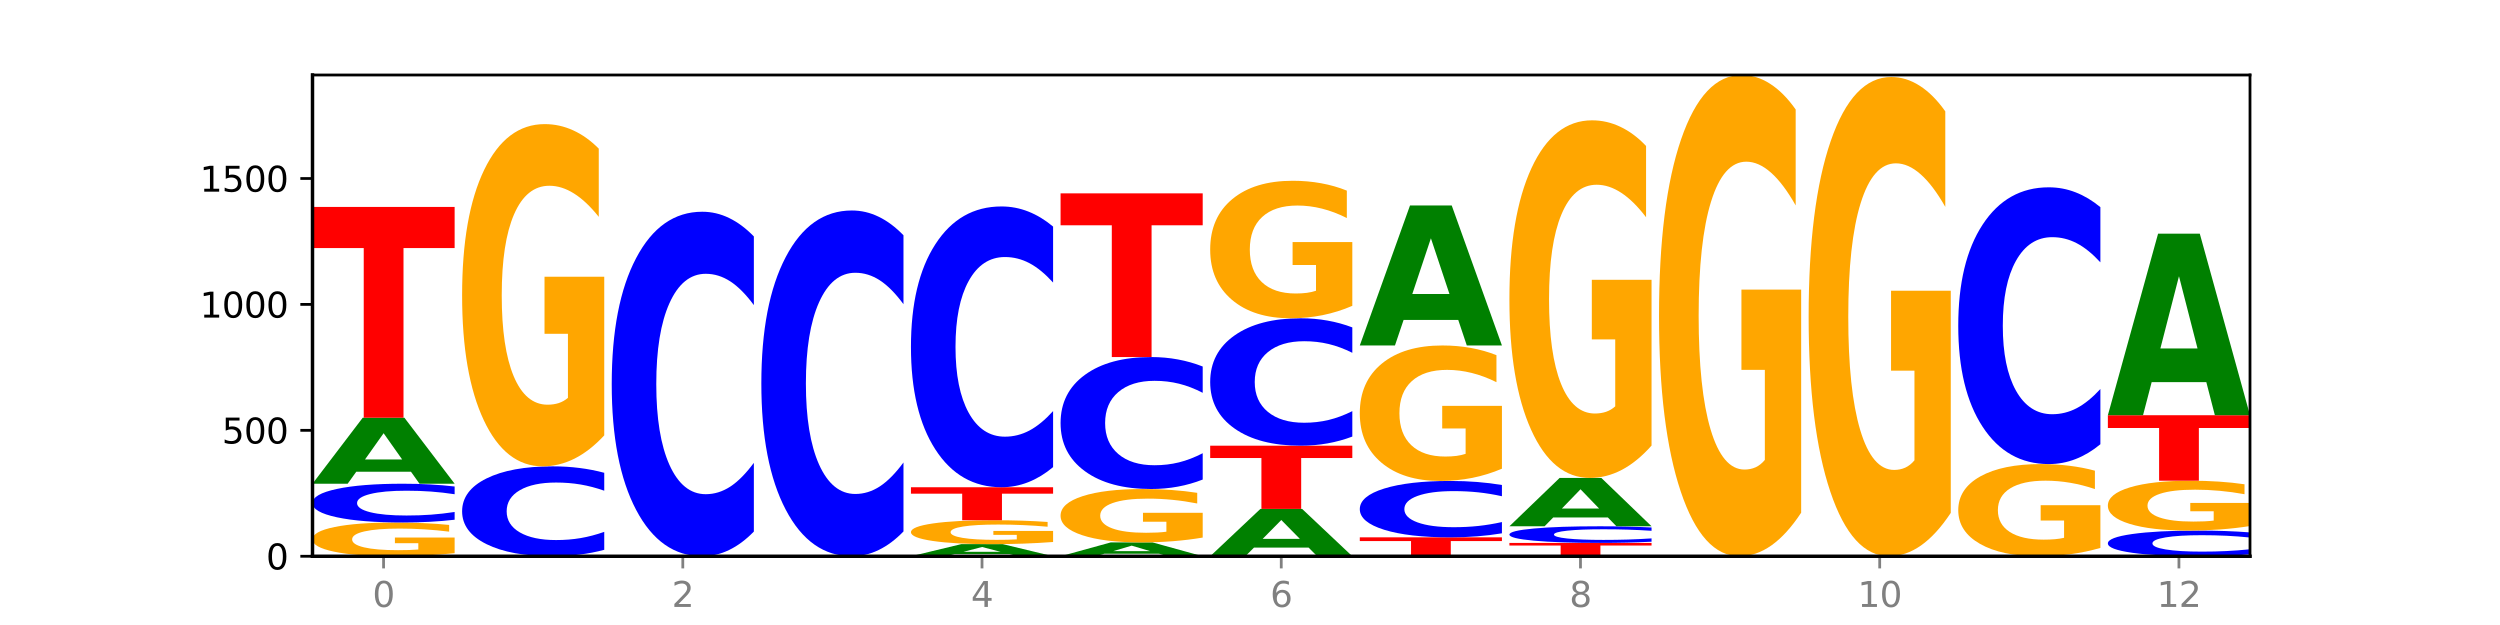 <?xml version="1.0" encoding="utf-8" standalone="no"?>
<!DOCTYPE svg PUBLIC "-//W3C//DTD SVG 1.1//EN"
  "http://www.w3.org/Graphics/SVG/1.1/DTD/svg11.dtd">
<svg xmlns:xlink="http://www.w3.org/1999/xlink" width="720pt" height="180pt" viewBox="0 0 720 180" xmlns="http://www.w3.org/2000/svg" version="1.1">
 <defs>
  <style type="text/css">*{stroke-linejoin: round; stroke-linecap: butt}</style>
 </defs>
 <g id="figure_1">
  <g id="patch_1">
   <path d="M 0 180 
L 720 180 
L 720 0 
L 0 0 
z
" style="fill: #ffffff"/>
  </g>
  <g id="axes_1">
   <g id="patch_2">
    <path d="M 90 160.2 
L 648 160.2 
L 648 21.6 
L 90 21.6 
z
" style="fill: #ffffff"/>
   </g>
   <g id="line2d_1">
    <path d="M 90 160.2 
L 648 160.2 
" clip-path="url(#p912c0afcb5)" style="fill: none; stroke: #000000; stroke-width: 0.5; stroke-linecap: square"/>
   </g>
   <g id="patch_3">
    <path d="M 130.934 159.321 
Q 126.806 159.76 122.366 159.981 
Q 117.926 160.2 113.192 160.2 
Q 102.495 160.2 96.247 158.891 
Q 90 157.582 90 155.344 
Q 90 153.079 96.358 151.78 
Q 102.724 150.481 113.797 150.481 
Q 118.063 150.481 121.971 150.658 
Q 125.889 150.833 129.356 151.178 
L 129.356 153.115 
Q 125.779 152.672 122.237 152.453 
Q 118.696 152.232 115.137 152.232 
Q 108.55 152.232 104.981 153.039 
Q 101.412 153.844 101.412 155.344 
Q 101.412 156.829 104.853 157.64 
Q 108.293 158.449 114.623 158.449 
Q 116.348 158.449 117.825 158.403 
Q 119.302 158.355 120.476 158.255 
L 120.476 156.436 
L 113.733 156.436 
L 113.733 154.816 
L 130.934 154.816 
L 130.934 159.321 
z
" clip-path="url(#p912c0afcb5)" style="fill: #ffa600"/>
   </g>
   <g id="patch_4">
    <path d="M 130.934 149.681 
Q 127.51 150.078 123.808 150.278 
Q 120.105 150.481 116.073 150.481 
Q 104.047 150.481 97.024 148.977 
Q 90 147.473 90 144.9 
Q 90 142.318 97.024 140.816 
Q 104.047 139.312 116.073 139.312 
Q 120.105 139.312 123.808 139.515 
Q 127.51 139.716 130.934 140.113 
L 130.934 142.339 
Q 127.479 141.813 124.127 141.569 
Q 120.776 141.324 117.073 141.324 
Q 110.431 141.324 106.625 142.277 
Q 102.83 143.227 102.83 144.9 
Q 102.83 146.566 106.625 147.519 
Q 110.431 148.469 117.073 148.469 
Q 120.776 148.469 124.127 148.225 
Q 127.479 147.978 130.934 147.452 
L 130.934 149.681 
z
" clip-path="url(#p912c0afcb5)" style="fill: #0000ff"/>
   </g>
   <g id="patch_5">
    <path d="M 118.355 135.85 
L 102.613 135.85 
L 100.127 139.312 
L 90 139.312 
L 104.462 120.31 
L 116.472 120.31 
L 130.934 139.312 
L 120.816 139.312 
L 118.355 135.85 
z
M 105.123 132.324 
L 115.819 132.324 
L 110.48 124.765 
L 105.123 132.324 
z
" clip-path="url(#p912c0afcb5)" style="fill: #008000"/>
   </g>
   <g id="patch_6">
    <path d="M 90 59.604 
L 130.934 59.604 
L 130.934 71.444 
L 116.208 71.444 
L 116.208 120.31 
L 104.755 120.31 
L 104.755 71.444 
L 90 71.444 
L 90 59.604 
z
" clip-path="url(#p912c0afcb5)" style="fill: #ff0000"/>
   </g>
   <g id="patch_7">
    <path d="M 174.023 158.344 
Q 170.599 159.264 166.897 159.729 
Q 163.194 160.2 159.161 160.2 
Q 147.136 160.2 140.112 156.713 
Q 133.089 153.225 133.089 147.262 
Q 133.089 141.277 140.112 137.795 
Q 147.136 134.308 159.161 134.308 
Q 163.194 134.308 166.897 134.778 
Q 170.599 135.244 174.023 136.164 
L 174.023 141.325 
Q 170.568 140.106 167.216 139.539 
Q 163.864 138.972 160.162 138.972 
Q 153.52 138.972 149.714 141.181 
Q 145.919 143.384 145.919 147.262 
Q 145.919 151.124 149.714 153.332 
Q 153.52 155.536 160.162 155.536 
Q 163.864 155.536 167.216 154.969 
Q 170.568 154.397 174.023 153.177 
L 174.023 158.344 
z
" clip-path="url(#p912c0afcb5)" style="fill: #0000ff"/>
   </g>
   <g id="patch_8">
    <path d="M 174.023 125.39 
Q 169.895 129.849 165.455 132.088 
Q 161.014 134.308 156.281 134.308 
Q 145.584 134.308 139.336 121.033 
Q 133.089 107.758 133.089 85.056 
Q 133.089 62.089 139.446 48.916 
Q 145.813 35.743 156.886 35.743 
Q 161.152 35.743 165.06 37.535 
Q 168.977 39.306 172.445 42.808 
L 172.445 62.456 
Q 168.867 57.956 165.326 55.737 
Q 161.785 53.497 158.226 53.497 
Q 151.639 53.497 148.07 61.682 
Q 144.501 69.847 144.501 85.056 
Q 144.501 100.123 147.941 108.348 
Q 151.382 116.553 157.712 116.553 
Q 159.437 116.553 160.914 116.085 
Q 162.391 115.596 163.565 114.578 
L 163.565 96.132 
L 156.822 96.132 
L 156.822 79.701 
L 174.023 79.701 
L 174.023 125.39 
z
" clip-path="url(#p912c0afcb5)" style="fill: #ffa600"/>
   </g>
   <g id="patch_9">
    <path d="M 217.112 153.088 
Q 213.688 156.613 209.985 158.396 
Q 206.283 160.2 202.25 160.2 
Q 190.225 160.2 183.201 146.837 
Q 176.178 133.474 176.178 110.622 
Q 176.178 87.688 183.201 74.345 
Q 190.225 60.982 202.25 60.982 
Q 206.283 60.982 209.985 62.786 
Q 213.688 64.569 217.112 68.094 
L 217.112 87.872 
Q 213.657 83.199 210.305 81.027 
Q 206.953 78.854 203.251 78.854 
Q 196.609 78.854 192.803 87.319 
Q 189.008 95.763 189.008 110.622 
Q 189.008 125.42 192.803 133.884 
Q 196.609 142.328 203.251 142.328 
Q 206.953 142.328 210.305 140.156 
Q 213.657 137.963 217.112 133.29 
L 217.112 153.088 
z
" clip-path="url(#p912c0afcb5)" style="fill: #0000ff"/>
   </g>
   <g id="patch_10">
    <path d="M 260.201 153.062 
Q 256.777 156.6 253.074 158.39 
Q 249.372 160.2 245.339 160.2 
Q 233.313 160.2 226.29 146.788 
Q 219.266 133.376 219.266 110.441 
Q 219.266 87.423 226.29 74.032 
Q 233.313 60.62 245.339 60.62 
Q 249.372 60.62 253.074 62.43 
Q 256.777 64.22 260.201 67.758 
L 260.201 87.608 
Q 256.746 82.918 253.394 80.737 
Q 250.042 78.557 246.339 78.557 
Q 239.697 78.557 235.892 87.052 
Q 232.096 95.527 232.096 110.441 
Q 232.096 125.292 235.892 133.788 
Q 239.697 142.263 246.339 142.263 
Q 250.042 142.263 253.394 140.082 
Q 256.746 137.881 260.201 133.191 
L 260.201 153.062 
z
" clip-path="url(#p912c0afcb5)" style="fill: #0000ff"/>
   </g>
   <g id="patch_11">
    <path d="M 290.71 159.566 
L 274.968 159.566 
L 272.482 160.2 
L 262.355 160.2 
L 276.817 156.719 
L 288.827 156.719 
L 303.29 160.2 
L 293.171 160.2 
L 290.71 159.566 
z
M 277.479 158.92 
L 288.175 158.92 
L 282.835 157.535 
L 277.479 158.92 
z
" clip-path="url(#p912c0afcb5)" style="fill: #008000"/>
   </g>
   <g id="patch_12">
    <path d="M 303.29 156.095 
Q 299.161 156.407 294.721 156.564 
Q 290.281 156.719 285.547 156.719 
Q 274.85 156.719 268.603 155.791 
Q 262.355 154.863 262.355 153.276 
Q 262.355 151.67 268.713 150.749 
Q 275.08 149.829 286.153 149.829 
Q 290.418 149.829 294.327 149.954 
Q 298.244 150.078 301.712 150.322 
L 301.712 151.696 
Q 298.134 151.381 294.593 151.226 
Q 291.051 151.07 287.492 151.07 
Q 280.905 151.07 277.336 151.642 
Q 273.768 152.213 273.768 153.276 
Q 273.768 154.329 277.208 154.904 
Q 280.648 155.478 286.978 155.478 
Q 288.703 155.478 290.18 155.445 
Q 291.657 155.411 292.831 155.34 
L 292.831 154.05 
L 286.088 154.05 
L 286.088 152.901 
L 303.29 152.901 
L 303.29 156.095 
z
" clip-path="url(#p912c0afcb5)" style="fill: #ffa600"/>
   </g>
   <g id="patch_13">
    <path d="M 262.355 140.327 
L 303.29 140.327 
L 303.29 142.18 
L 288.563 142.18 
L 288.563 149.829 
L 277.111 149.829 
L 277.111 142.18 
L 262.355 142.18 
L 262.355 140.327 
z
" clip-path="url(#p912c0afcb5)" style="fill: #ff0000"/>
   </g>
   <g id="patch_14">
    <path d="M 303.29 134.531 
Q 299.865 137.404 296.163 138.857 
Q 292.46 140.327 288.428 140.327 
Q 276.402 140.327 269.379 129.436 
Q 262.355 118.544 262.355 99.918 
Q 262.355 81.226 269.379 70.351 
Q 276.402 59.459 288.428 59.459 
Q 292.46 59.459 296.163 60.929 
Q 299.865 62.383 303.29 65.256 
L 303.29 81.376 
Q 299.835 77.567 296.483 75.797 
Q 293.131 74.026 289.428 74.026 
Q 282.786 74.026 278.981 80.925 
Q 275.185 87.807 275.185 99.918 
Q 275.185 111.979 278.981 118.878 
Q 282.786 125.761 289.428 125.761 
Q 293.131 125.761 296.483 123.99 
Q 299.835 122.203 303.29 118.394 
L 303.29 134.531 
z
" clip-path="url(#p912c0afcb5)" style="fill: #0000ff"/>
   </g>
   <g id="patch_15">
    <path d="M 333.799 159.473 
L 318.057 159.473 
L 315.571 160.2 
L 305.444 160.2 
L 319.906 156.211 
L 331.916 156.211 
L 346.378 160.2 
L 336.26 160.2 
L 333.799 159.473 
z
M 320.567 158.733 
L 331.263 158.733 
L 325.924 157.146 
L 320.567 158.733 
z
" clip-path="url(#p912c0afcb5)" style="fill: #008000"/>
   </g>
   <g id="patch_16">
    <path d="M 346.378 154.82 
Q 342.25 155.515 337.81 155.865 
Q 333.37 156.211 328.636 156.211 
Q 317.939 156.211 311.692 154.14 
Q 305.444 152.069 305.444 148.528 
Q 305.444 144.945 311.802 142.89 
Q 318.168 140.835 329.241 140.835 
Q 333.507 140.835 337.415 141.115 
Q 341.333 141.391 344.8 141.937 
L 344.8 145.002 
Q 341.223 144.3 337.681 143.954 
Q 334.14 143.605 330.581 143.605 
Q 323.994 143.605 320.425 144.882 
Q 316.856 146.155 316.856 148.528 
Q 316.856 150.878 320.297 152.161 
Q 323.737 153.441 330.067 153.441 
Q 331.792 153.441 333.269 153.368 
Q 334.746 153.292 335.92 153.133 
L 335.92 150.256 
L 329.177 150.256 
L 329.177 147.693 
L 346.378 147.693 
L 346.378 154.82 
z
" clip-path="url(#p912c0afcb5)" style="fill: #ffa600"/>
   </g>
   <g id="patch_17">
    <path d="M 346.378 138.111 
Q 342.954 139.461 339.252 140.144 
Q 335.549 140.835 331.517 140.835 
Q 319.491 140.835 312.468 135.717 
Q 305.444 130.598 305.444 121.845 
Q 305.444 113.06 312.468 107.949 
Q 319.491 102.831 331.517 102.831 
Q 335.549 102.831 339.252 103.522 
Q 342.954 104.205 346.378 105.555 
L 346.378 113.131 
Q 342.923 111.341 339.571 110.509 
Q 336.22 109.676 332.517 109.676 
Q 325.875 109.676 322.069 112.919 
Q 318.274 116.153 318.274 121.845 
Q 318.274 127.513 322.069 130.755 
Q 325.875 133.99 332.517 133.99 
Q 336.22 133.99 339.571 133.157 
Q 342.923 132.317 346.378 130.527 
L 346.378 138.111 
z
" clip-path="url(#p912c0afcb5)" style="fill: #0000ff"/>
   </g>
   <g id="patch_18">
    <path d="M 305.444 55.688 
L 346.378 55.688 
L 346.378 64.882 
L 331.652 64.882 
L 331.652 102.831 
L 320.199 102.831 
L 320.199 64.882 
L 305.444 64.882 
L 305.444 55.688 
z
" clip-path="url(#p912c0afcb5)" style="fill: #ff0000"/>
   </g>
   <g id="patch_19">
    <path d="M 376.888 157.716 
L 361.145 157.716 
L 358.66 160.2 
L 348.533 160.2 
L 362.995 146.565 
L 375.005 146.565 
L 389.467 160.2 
L 379.349 160.2 
L 376.888 157.716 
z
M 363.656 155.185 
L 374.352 155.185 
L 369.013 149.762 
L 363.656 155.185 
z
" clip-path="url(#p912c0afcb5)" style="fill: #008000"/>
   </g>
   <g id="patch_20">
    <path d="M 348.533 128.36 
L 389.467 128.36 
L 389.467 131.911 
L 374.74 131.911 
L 374.74 146.565 
L 363.288 146.565 
L 363.288 131.911 
L 348.533 131.911 
L 348.533 128.36 
z
" clip-path="url(#p912c0afcb5)" style="fill: #ff0000"/>
   </g>
   <g id="patch_21">
    <path d="M 389.467 125.73 
Q 386.043 127.034 382.341 127.693 
Q 378.638 128.36 374.605 128.36 
Q 362.58 128.36 355.556 123.418 
Q 348.533 118.475 348.533 110.022 
Q 348.533 101.539 355.556 96.604 
Q 362.58 91.662 374.605 91.662 
Q 378.638 91.662 382.341 92.329 
Q 386.043 92.988 389.467 94.292 
L 389.467 101.608 
Q 386.012 99.879 382.66 99.076 
Q 379.308 98.272 375.606 98.272 
Q 368.964 98.272 365.158 101.403 
Q 361.363 104.526 361.363 110.022 
Q 361.363 115.496 365.158 118.627 
Q 368.964 121.75 375.606 121.75 
Q 379.308 121.75 382.66 120.946 
Q 386.012 120.135 389.467 118.407 
L 389.467 125.73 
z
" clip-path="url(#p912c0afcb5)" style="fill: #0000ff"/>
   </g>
   <g id="patch_22">
    <path d="M 389.467 88.079 
Q 385.339 89.87 380.899 90.77 
Q 376.458 91.662 371.725 91.662 
Q 361.028 91.662 354.78 86.328 
Q 348.533 80.995 348.533 71.874 
Q 348.533 62.647 354.89 57.354 
Q 361.257 52.062 372.33 52.062 
Q 376.596 52.062 380.504 52.781 
Q 384.421 53.493 387.889 54.9 
L 387.889 62.794 
Q 384.311 60.986 380.77 60.094 
Q 377.229 59.195 373.67 59.195 
Q 367.083 59.195 363.514 62.483 
Q 359.945 65.763 359.945 71.874 
Q 359.945 77.927 363.386 81.232 
Q 366.826 84.528 373.156 84.528 
Q 374.881 84.528 376.358 84.34 
Q 377.835 84.144 379.009 83.735 
L 379.009 76.324 
L 372.266 76.324 
L 372.266 69.722 
L 389.467 69.722 
L 389.467 88.079 
z
" clip-path="url(#p912c0afcb5)" style="fill: #ffa600"/>
   </g>
   <g id="patch_23">
    <path d="M 391.622 154.76 
L 432.556 154.76 
L 432.556 155.821 
L 417.829 155.821 
L 417.829 160.2 
L 406.377 160.2 
L 406.377 155.821 
L 391.622 155.821 
L 391.622 154.76 
z
" clip-path="url(#p912c0afcb5)" style="fill: #ff0000"/>
   </g>
   <g id="patch_24">
    <path d="M 432.556 153.596 
Q 429.132 154.173 425.429 154.465 
Q 421.727 154.76 417.694 154.76 
Q 405.669 154.76 398.645 152.572 
Q 391.622 150.384 391.622 146.642 
Q 391.622 142.887 398.645 140.702 
Q 405.669 138.514 417.694 138.514 
Q 421.727 138.514 425.429 138.81 
Q 429.132 139.102 432.556 139.679 
L 432.556 142.917 
Q 429.101 142.152 425.749 141.796 
Q 422.397 141.441 418.695 141.441 
Q 412.053 141.441 408.247 142.827 
Q 404.452 144.209 404.452 146.642 
Q 404.452 149.065 408.247 150.451 
Q 412.053 151.834 418.695 151.834 
Q 422.397 151.834 425.749 151.478 
Q 429.101 151.119 432.556 150.354 
L 432.556 153.596 
z
" clip-path="url(#p912c0afcb5)" style="fill: #0000ff"/>
   </g>
   <g id="patch_25">
    <path d="M 432.556 134.984 
Q 428.428 136.749 423.987 137.636 
Q 419.547 138.514 414.813 138.514 
Q 404.117 138.514 397.869 133.259 
Q 391.622 128.004 391.622 119.016 
Q 391.622 109.924 397.979 104.71 
Q 404.346 99.495 415.419 99.495 
Q 419.685 99.495 423.593 100.204 
Q 427.51 100.905 430.978 102.291 
L 430.978 110.07 
Q 427.4 108.288 423.859 107.41 
Q 420.318 106.523 416.758 106.523 
Q 410.171 106.523 406.603 109.763 
Q 403.034 112.995 403.034 119.016 
Q 403.034 124.981 406.474 128.237 
Q 409.915 131.486 416.245 131.486 
Q 417.969 131.486 419.446 131.3 
Q 420.923 131.107 422.098 130.704 
L 422.098 123.401 
L 415.355 123.401 
L 415.355 116.897 
L 432.556 116.897 
L 432.556 134.984 
z
" clip-path="url(#p912c0afcb5)" style="fill: #ffa600"/>
   </g>
   <g id="patch_26">
    <path d="M 419.977 92.148 
L 404.234 92.148 
L 401.749 99.495 
L 391.622 99.495 
L 406.084 59.169 
L 418.094 59.169 
L 432.556 99.495 
L 422.437 99.495 
L 419.977 92.148 
z
M 406.745 84.664 
L 417.441 84.664 
L 412.101 68.624 
L 406.745 84.664 
z
" clip-path="url(#p912c0afcb5)" style="fill: #008000"/>
   </g>
   <g id="patch_27">
    <path d="M 434.71 156.356 
L 475.645 156.356 
L 475.645 157.106 
L 460.918 157.106 
L 460.918 160.2 
L 449.466 160.2 
L 449.466 157.106 
L 434.71 157.106 
L 434.71 156.356 
z
" clip-path="url(#p912c0afcb5)" style="fill: #ff0000"/>
   </g>
   <g id="patch_28">
    <path d="M 475.645 156.013 
Q 472.221 156.183 468.518 156.269 
Q 464.816 156.356 460.783 156.356 
Q 448.757 156.356 441.734 155.711 
Q 434.71 155.067 434.71 153.964 
Q 434.71 152.858 441.734 152.214 
Q 448.757 151.569 460.783 151.569 
Q 464.816 151.569 468.518 151.656 
Q 472.221 151.742 475.645 151.912 
L 475.645 152.867 
Q 472.19 152.641 468.838 152.536 
Q 465.486 152.431 461.783 152.431 
Q 455.142 152.431 451.336 152.84 
Q 447.54 153.247 447.54 153.964 
Q 447.54 154.678 451.336 155.086 
Q 455.142 155.494 461.783 155.494 
Q 465.486 155.494 468.838 155.389 
Q 472.19 155.283 475.645 155.058 
L 475.645 156.013 
z
" clip-path="url(#p912c0afcb5)" style="fill: #0000ff"/>
   </g>
   <g id="patch_29">
    <path d="M 463.066 149.032 
L 447.323 149.032 
L 444.837 151.569 
L 434.71 151.569 
L 449.173 137.644 
L 461.183 137.644 
L 475.645 151.569 
L 465.526 151.569 
L 463.066 149.032 
z
M 449.834 146.448 
L 460.53 146.448 
L 455.19 140.909 
L 449.834 146.448 
z
" clip-path="url(#p912c0afcb5)" style="fill: #008000"/>
   </g>
   <g id="patch_30">
    <path d="M 475.645 128.326 
Q 471.516 132.985 467.076 135.325 
Q 462.636 137.644 457.902 137.644 
Q 447.205 137.644 440.958 123.773 
Q 434.71 109.902 434.71 86.181 
Q 434.71 62.184 441.068 48.419 
Q 447.435 34.655 458.508 34.655 
Q 462.774 34.655 466.682 36.527 
Q 470.599 38.378 474.067 42.037 
L 474.067 62.567 
Q 470.489 57.865 466.948 55.546 
Q 463.407 53.206 459.847 53.206 
Q 453.26 53.206 449.692 61.758 
Q 446.123 70.289 446.123 86.181 
Q 446.123 101.924 449.563 110.519 
Q 453.003 119.093 459.333 119.093 
Q 461.058 119.093 462.535 118.603 
Q 464.012 118.093 465.186 117.029 
L 465.186 97.755 
L 458.444 97.755 
L 458.444 80.586 
L 475.645 80.586 
L 475.645 128.326 
z
" clip-path="url(#p912c0afcb5)" style="fill: #ffa600"/>
   </g>
   <g id="patch_31">
    <path d="M 518.734 147.66 
Q 514.605 153.93 510.165 157.079 
Q 505.725 160.2 500.991 160.2 
Q 490.294 160.2 484.047 141.533 
Q 477.799 122.866 477.799 90.943 
Q 477.799 58.648 484.157 40.124 
Q 490.524 21.6 501.597 21.6 
Q 505.862 21.6 509.771 24.119 
Q 513.688 26.61 517.156 31.535 
L 517.156 59.163 
Q 513.578 52.836 510.037 49.715 
Q 506.495 46.566 502.936 46.566 
Q 496.349 46.566 492.78 58.075 
Q 489.212 69.556 489.212 90.943 
Q 489.212 112.129 492.652 123.696 
Q 496.092 135.234 502.422 135.234 
Q 504.147 135.234 505.624 134.576 
Q 507.101 133.889 508.275 132.457 
L 508.275 106.518 
L 501.532 106.518 
L 501.532 83.413 
L 518.734 83.413 
L 518.734 147.66 
z
" clip-path="url(#p912c0afcb5)" style="fill: #ffa600"/>
   </g>
   <g id="patch_32">
    <path d="M 561.822 147.712 
Q 557.694 153.956 553.254 157.092 
Q 548.814 160.2 544.08 160.2 
Q 533.383 160.2 527.136 141.611 
Q 520.888 123.022 520.888 91.233 
Q 520.888 59.073 527.246 40.627 
Q 533.612 22.18 544.685 22.18 
Q 548.951 22.18 552.859 24.689 
Q 556.777 27.17 560.244 32.073 
L 560.244 59.586 
Q 556.667 53.285 553.125 50.178 
Q 549.584 47.041 546.025 47.041 
Q 539.438 47.041 535.869 58.503 
Q 532.3 69.935 532.3 91.233 
Q 532.3 112.331 535.741 123.849 
Q 539.181 135.339 545.511 135.339 
Q 547.236 135.339 548.713 134.683 
Q 550.19 133.999 551.364 132.573 
L 551.364 106.743 
L 544.621 106.743 
L 544.621 83.735 
L 561.822 83.735 
L 561.822 147.712 
z
" clip-path="url(#p912c0afcb5)" style="fill: #ffa600"/>
   </g>
   <g id="patch_33">
    <path d="M 604.911 157.798 
Q 600.783 158.999 596.343 159.602 
Q 591.902 160.2 587.169 160.2 
Q 576.472 160.2 570.224 156.625 
Q 563.977 153.05 563.977 146.936 
Q 563.977 140.75 570.334 137.203 
Q 576.701 133.655 587.774 133.655 
Q 592.04 133.655 595.948 134.137 
Q 599.865 134.615 603.333 135.558 
L 603.333 140.849 
Q 599.755 139.637 596.214 139.04 
Q 592.673 138.436 589.114 138.436 
Q 582.527 138.436 578.958 140.641 
Q 575.389 142.84 575.389 146.936 
Q 575.389 150.993 578.83 153.209 
Q 582.27 155.418 588.6 155.418 
Q 590.325 155.418 591.802 155.292 
Q 593.279 155.161 594.453 154.887 
L 594.453 149.919 
L 587.71 149.919 
L 587.71 145.494 
L 604.911 145.494 
L 604.911 157.798 
z
" clip-path="url(#p912c0afcb5)" style="fill: #ffa600"/>
   </g>
   <g id="patch_34">
    <path d="M 604.911 127.942 
Q 601.487 130.774 597.785 132.206 
Q 594.082 133.655 590.049 133.655 
Q 578.024 133.655 571 122.92 
Q 563.977 112.184 563.977 93.826 
Q 563.977 75.401 571 64.683 
Q 578.024 53.947 590.049 53.947 
Q 594.082 53.947 597.785 55.396 
Q 601.487 56.829 604.911 59.661 
L 604.911 75.55 
Q 601.456 71.795 598.104 70.05 
Q 594.752 68.305 591.05 68.305 
Q 584.408 68.305 580.602 75.105 
Q 576.807 81.889 576.807 93.826 
Q 576.807 105.714 580.602 112.514 
Q 584.408 119.297 591.05 119.297 
Q 594.752 119.297 598.104 117.552 
Q 601.456 115.79 604.911 112.036 
L 604.911 127.942 
z
" clip-path="url(#p912c0afcb5)" style="fill: #0000ff"/>
   </g>
   <g id="patch_35">
    <path d="M 648 159.67 
Q 644.576 159.933 640.873 160.066 
Q 637.171 160.2 633.138 160.2 
Q 621.113 160.2 614.089 159.204 
Q 607.066 158.207 607.066 156.503 
Q 607.066 154.793 614.089 153.799 
Q 621.113 152.802 633.138 152.802 
Q 637.171 152.802 640.873 152.937 
Q 644.576 153.07 648 153.332 
L 648 154.807 
Q 644.545 154.459 641.193 154.297 
Q 637.841 154.135 634.139 154.135 
Q 627.497 154.135 623.691 154.766 
Q 619.896 155.395 619.896 156.503 
Q 619.896 157.607 623.691 158.238 
Q 627.497 158.867 634.139 158.867 
Q 637.841 158.867 641.193 158.705 
Q 644.545 158.542 648 158.194 
L 648 159.67 
z
" clip-path="url(#p912c0afcb5)" style="fill: #0000ff"/>
   </g>
   <g id="patch_36">
    <path d="M 648 151.503 
Q 643.872 152.153 639.431 152.479 
Q 634.991 152.802 630.257 152.802 
Q 619.561 152.802 613.313 150.868 
Q 607.066 148.934 607.066 145.626 
Q 607.066 142.28 613.423 140.361 
Q 619.79 138.442 630.863 138.442 
Q 635.129 138.442 639.037 138.703 
Q 642.954 138.961 646.422 139.471 
L 646.422 142.334 
Q 642.844 141.678 639.303 141.355 
Q 635.762 141.028 632.202 141.028 
Q 625.615 141.028 622.047 142.221 
Q 618.478 143.411 618.478 145.626 
Q 618.478 147.822 621.918 149.02 
Q 625.359 150.215 631.689 150.215 
Q 633.413 150.215 634.89 150.147 
Q 636.367 150.076 637.542 149.928 
L 637.542 147.24 
L 630.799 147.24 
L 630.799 144.846 
L 648 144.846 
L 648 151.503 
z
" clip-path="url(#p912c0afcb5)" style="fill: #ffa600"/>
   </g>
   <g id="patch_37">
    <path d="M 607.066 119.585 
L 648 119.585 
L 648 123.262 
L 633.273 123.262 
L 633.273 138.442 
L 621.821 138.442 
L 621.821 123.262 
L 607.066 123.262 
L 607.066 119.585 
z
" clip-path="url(#p912c0afcb5)" style="fill: #ff0000"/>
   </g>
   <g id="patch_38">
    <path d="M 635.421 110.059 
L 619.678 110.059 
L 617.193 119.585 
L 607.066 119.585 
L 621.528 67.292 
L 633.538 67.292 
L 648 119.585 
L 637.881 119.585 
L 635.421 110.059 
z
M 622.189 100.353 
L 632.885 100.353 
L 627.545 79.553 
L 622.189 100.353 
z
" clip-path="url(#p912c0afcb5)" style="fill: #008000"/>
   </g>
   <g id="matplotlib.axis_1">
    <g id="xtick_1">
     <g id="line2d_2">
      <defs>
       <path id="m78be80ac41" d="M 0 0 
L 0 3.5 
" style="stroke: #808080; stroke-width: 0.8"/>
      </defs>
      <g>
       <use xlink:href="#m78be80ac41" x="110.467" y="160.2" style="fill: #808080; stroke: #808080; stroke-width: 0.8"/>
      </g>
     </g>
     <g id="text_1">
      <!-- 0 -->
      <g style="fill: #808080" transform="translate(107.286 174.798) scale(0.1 -0.1)">
       <defs>
        <path id="DejaVuSans-30" d="M 2034 4250 
Q 1547 4250 1301 3770 
Q 1056 3291 1056 2328 
Q 1056 1369 1301 889 
Q 1547 409 2034 409 
Q 2525 409 2770 889 
Q 3016 1369 3016 2328 
Q 3016 3291 2770 3770 
Q 2525 4250 2034 4250 
z
M 2034 4750 
Q 2819 4750 3233 4129 
Q 3647 3509 3647 2328 
Q 3647 1150 3233 529 
Q 2819 -91 2034 -91 
Q 1250 -91 836 529 
Q 422 1150 422 2328 
Q 422 3509 836 4129 
Q 1250 4750 2034 4750 
z
" transform="scale(0.016)"/>
       </defs>
       <use xlink:href="#DejaVuSans-30"/>
      </g>
     </g>
    </g>
    <g id="xtick_2">
     <g id="line2d_3">
      <g>
       <use xlink:href="#m78be80ac41" x="196.645" y="160.2" style="fill: #808080; stroke: #808080; stroke-width: 0.8"/>
      </g>
     </g>
     <g id="text_2">
      <!-- 2 -->
      <g style="fill: #808080" transform="translate(193.464 174.798) scale(0.1 -0.1)">
       <defs>
        <path id="DejaVuSans-32" d="M 1228 531 
L 3431 531 
L 3431 0 
L 469 0 
L 469 531 
Q 828 903 1448 1529 
Q 2069 2156 2228 2338 
Q 2531 2678 2651 2914 
Q 2772 3150 2772 3378 
Q 2772 3750 2511 3984 
Q 2250 4219 1831 4219 
Q 1534 4219 1204 4116 
Q 875 4013 500 3803 
L 500 4441 
Q 881 4594 1212 4672 
Q 1544 4750 1819 4750 
Q 2544 4750 2975 4387 
Q 3406 4025 3406 3419 
Q 3406 3131 3298 2873 
Q 3191 2616 2906 2266 
Q 2828 2175 2409 1742 
Q 1991 1309 1228 531 
z
" transform="scale(0.016)"/>
       </defs>
       <use xlink:href="#DejaVuSans-32"/>
      </g>
     </g>
    </g>
    <g id="xtick_3">
     <g id="line2d_4">
      <g>
       <use xlink:href="#m78be80ac41" x="282.822" y="160.2" style="fill: #808080; stroke: #808080; stroke-width: 0.8"/>
      </g>
     </g>
     <g id="text_3">
      <!-- 4 -->
      <g style="fill: #808080" transform="translate(279.641 174.798) scale(0.1 -0.1)">
       <defs>
        <path id="DejaVuSans-34" d="M 2419 4116 
L 825 1625 
L 2419 1625 
L 2419 4116 
z
M 2253 4666 
L 3047 4666 
L 3047 1625 
L 3713 1625 
L 3713 1100 
L 3047 1100 
L 3047 0 
L 2419 0 
L 2419 1100 
L 313 1100 
L 313 1709 
L 2253 4666 
z
" transform="scale(0.016)"/>
       </defs>
       <use xlink:href="#DejaVuSans-34"/>
      </g>
     </g>
    </g>
    <g id="xtick_4">
     <g id="line2d_5">
      <g>
       <use xlink:href="#m78be80ac41" x="369" y="160.2" style="fill: #808080; stroke: #808080; stroke-width: 0.8"/>
      </g>
     </g>
     <g id="text_4">
      <!-- 6 -->
      <g style="fill: #808080" transform="translate(365.819 174.798) scale(0.1 -0.1)">
       <defs>
        <path id="DejaVuSans-36" d="M 2113 2584 
Q 1688 2584 1439 2293 
Q 1191 2003 1191 1497 
Q 1191 994 1439 701 
Q 1688 409 2113 409 
Q 2538 409 2786 701 
Q 3034 994 3034 1497 
Q 3034 2003 2786 2293 
Q 2538 2584 2113 2584 
z
M 3366 4563 
L 3366 3988 
Q 3128 4100 2886 4159 
Q 2644 4219 2406 4219 
Q 1781 4219 1451 3797 
Q 1122 3375 1075 2522 
Q 1259 2794 1537 2939 
Q 1816 3084 2150 3084 
Q 2853 3084 3261 2657 
Q 3669 2231 3669 1497 
Q 3669 778 3244 343 
Q 2819 -91 2113 -91 
Q 1303 -91 875 529 
Q 447 1150 447 2328 
Q 447 3434 972 4092 
Q 1497 4750 2381 4750 
Q 2619 4750 2861 4703 
Q 3103 4656 3366 4563 
z
" transform="scale(0.016)"/>
       </defs>
       <use xlink:href="#DejaVuSans-36"/>
      </g>
     </g>
    </g>
    <g id="xtick_5">
     <g id="line2d_6">
      <g>
       <use xlink:href="#m78be80ac41" x="455.178" y="160.2" style="fill: #808080; stroke: #808080; stroke-width: 0.8"/>
      </g>
     </g>
     <g id="text_5">
      <!-- 8 -->
      <g style="fill: #808080" transform="translate(451.996 174.798) scale(0.1 -0.1)">
       <defs>
        <path id="DejaVuSans-38" d="M 2034 2216 
Q 1584 2216 1326 1975 
Q 1069 1734 1069 1313 
Q 1069 891 1326 650 
Q 1584 409 2034 409 
Q 2484 409 2743 651 
Q 3003 894 3003 1313 
Q 3003 1734 2745 1975 
Q 2488 2216 2034 2216 
z
M 1403 2484 
Q 997 2584 770 2862 
Q 544 3141 544 3541 
Q 544 4100 942 4425 
Q 1341 4750 2034 4750 
Q 2731 4750 3128 4425 
Q 3525 4100 3525 3541 
Q 3525 3141 3298 2862 
Q 3072 2584 2669 2484 
Q 3125 2378 3379 2068 
Q 3634 1759 3634 1313 
Q 3634 634 3220 271 
Q 2806 -91 2034 -91 
Q 1263 -91 848 271 
Q 434 634 434 1313 
Q 434 1759 690 2068 
Q 947 2378 1403 2484 
z
M 1172 3481 
Q 1172 3119 1398 2916 
Q 1625 2713 2034 2713 
Q 2441 2713 2670 2916 
Q 2900 3119 2900 3481 
Q 2900 3844 2670 4047 
Q 2441 4250 2034 4250 
Q 1625 4250 1398 4047 
Q 1172 3844 1172 3481 
z
" transform="scale(0.016)"/>
       </defs>
       <use xlink:href="#DejaVuSans-38"/>
      </g>
     </g>
    </g>
    <g id="xtick_6">
     <g id="line2d_7">
      <g>
       <use xlink:href="#m78be80ac41" x="541.355" y="160.2" style="fill: #808080; stroke: #808080; stroke-width: 0.8"/>
      </g>
     </g>
     <g id="text_6">
      <!-- 10 -->
      <g style="fill: #808080" transform="translate(534.993 174.798) scale(0.1 -0.1)">
       <defs>
        <path id="DejaVuSans-31" d="M 794 531 
L 1825 531 
L 1825 4091 
L 703 3866 
L 703 4441 
L 1819 4666 
L 2450 4666 
L 2450 531 
L 3481 531 
L 3481 0 
L 794 0 
L 794 531 
z
" transform="scale(0.016)"/>
       </defs>
       <use xlink:href="#DejaVuSans-31"/>
       <use xlink:href="#DejaVuSans-30" x="63.623"/>
      </g>
     </g>
    </g>
    <g id="xtick_7">
     <g id="line2d_8">
      <g>
       <use xlink:href="#m78be80ac41" x="627.533" y="160.2" style="fill: #808080; stroke: #808080; stroke-width: 0.8"/>
      </g>
     </g>
     <g id="text_7">
      <!-- 12 -->
      <g style="fill: #808080" transform="translate(621.17 174.798) scale(0.1 -0.1)">
       <use xlink:href="#DejaVuSans-31"/>
       <use xlink:href="#DejaVuSans-32" x="63.623"/>
      </g>
     </g>
    </g>
   </g>
   <g id="matplotlib.axis_2">
    <g id="ytick_1">
     <g id="line2d_9">
      <defs>
       <path id="maea688146a" d="M 0 0 
L -3.5 0 
" style="stroke: #000000; stroke-width: 0.8"/>
      </defs>
      <g>
       <use xlink:href="#maea688146a" x="90" y="160.2" style="stroke: #000000; stroke-width: 0.8"/>
      </g>
     </g>
     <g id="text_8">
      <!-- 0 -->
      <g transform="translate(76.638 163.999) scale(0.1 -0.1)">
       <use xlink:href="#DejaVuSans-30"/>
      </g>
     </g>
    </g>
    <g id="ytick_2">
     <g id="line2d_10">
      <g>
       <use xlink:href="#maea688146a" x="90" y="123.936" style="stroke: #000000; stroke-width: 0.8"/>
      </g>
     </g>
     <g id="text_9">
      <!-- 500 -->
      <g transform="translate(63.913 127.735) scale(0.1 -0.1)">
       <defs>
        <path id="DejaVuSans-35" d="M 691 4666 
L 3169 4666 
L 3169 4134 
L 1269 4134 
L 1269 2991 
Q 1406 3038 1543 3061 
Q 1681 3084 1819 3084 
Q 2600 3084 3056 2656 
Q 3513 2228 3513 1497 
Q 3513 744 3044 326 
Q 2575 -91 1722 -91 
Q 1428 -91 1123 -41 
Q 819 9 494 109 
L 494 744 
Q 775 591 1075 516 
Q 1375 441 1709 441 
Q 2250 441 2565 725 
Q 2881 1009 2881 1497 
Q 2881 1984 2565 2268 
Q 2250 2553 1709 2553 
Q 1456 2553 1204 2497 
Q 953 2441 691 2322 
L 691 4666 
z
" transform="scale(0.016)"/>
       </defs>
       <use xlink:href="#DejaVuSans-35"/>
       <use xlink:href="#DejaVuSans-30" x="63.623"/>
       <use xlink:href="#DejaVuSans-30" x="127.246"/>
      </g>
     </g>
    </g>
    <g id="ytick_3">
     <g id="line2d_11">
      <g>
       <use xlink:href="#maea688146a" x="90" y="87.673" style="stroke: #000000; stroke-width: 0.8"/>
      </g>
     </g>
     <g id="text_10">
      <!-- 1000 -->
      <g transform="translate(57.55 91.472) scale(0.1 -0.1)">
       <use xlink:href="#DejaVuSans-31"/>
       <use xlink:href="#DejaVuSans-30" x="63.623"/>
       <use xlink:href="#DejaVuSans-30" x="127.246"/>
       <use xlink:href="#DejaVuSans-30" x="190.869"/>
      </g>
     </g>
    </g>
    <g id="ytick_4">
     <g id="line2d_12">
      <g>
       <use xlink:href="#maea688146a" x="90" y="51.409" style="stroke: #000000; stroke-width: 0.8"/>
      </g>
     </g>
     <g id="text_11">
      <!-- 1500 -->
      <g transform="translate(57.55 55.208) scale(0.1 -0.1)">
       <use xlink:href="#DejaVuSans-31"/>
       <use xlink:href="#DejaVuSans-35" x="63.623"/>
       <use xlink:href="#DejaVuSans-30" x="127.246"/>
       <use xlink:href="#DejaVuSans-30" x="190.869"/>
      </g>
     </g>
    </g>
   </g>
   <g id="patch_39">
    <path d="M 90 160.2 
L 90 21.6 
" style="fill: none; stroke: #000000; stroke-linejoin: miter; stroke-linecap: square"/>
   </g>
   <g id="patch_40">
    <path d="M 648 160.2 
L 648 21.6 
" style="fill: none; stroke: #000000; stroke-width: 0.8; stroke-linejoin: miter; stroke-linecap: square"/>
   </g>
   <g id="patch_41">
    <path d="M 90 160.2 
L 648 160.2 
" style="fill: none; stroke: #000000; stroke-linejoin: miter; stroke-linecap: square"/>
   </g>
   <g id="patch_42">
    <path d="M 90 21.6 
L 648 21.6 
" style="fill: none; stroke: #000000; stroke-width: 0.8; stroke-linejoin: miter; stroke-linecap: square"/>
   </g>
  </g>
 </g>
 <defs>
  <clipPath id="p912c0afcb5">
   <rect x="90" y="21.6" width="558" height="138.6"/>
  </clipPath>
 </defs>
</svg>
